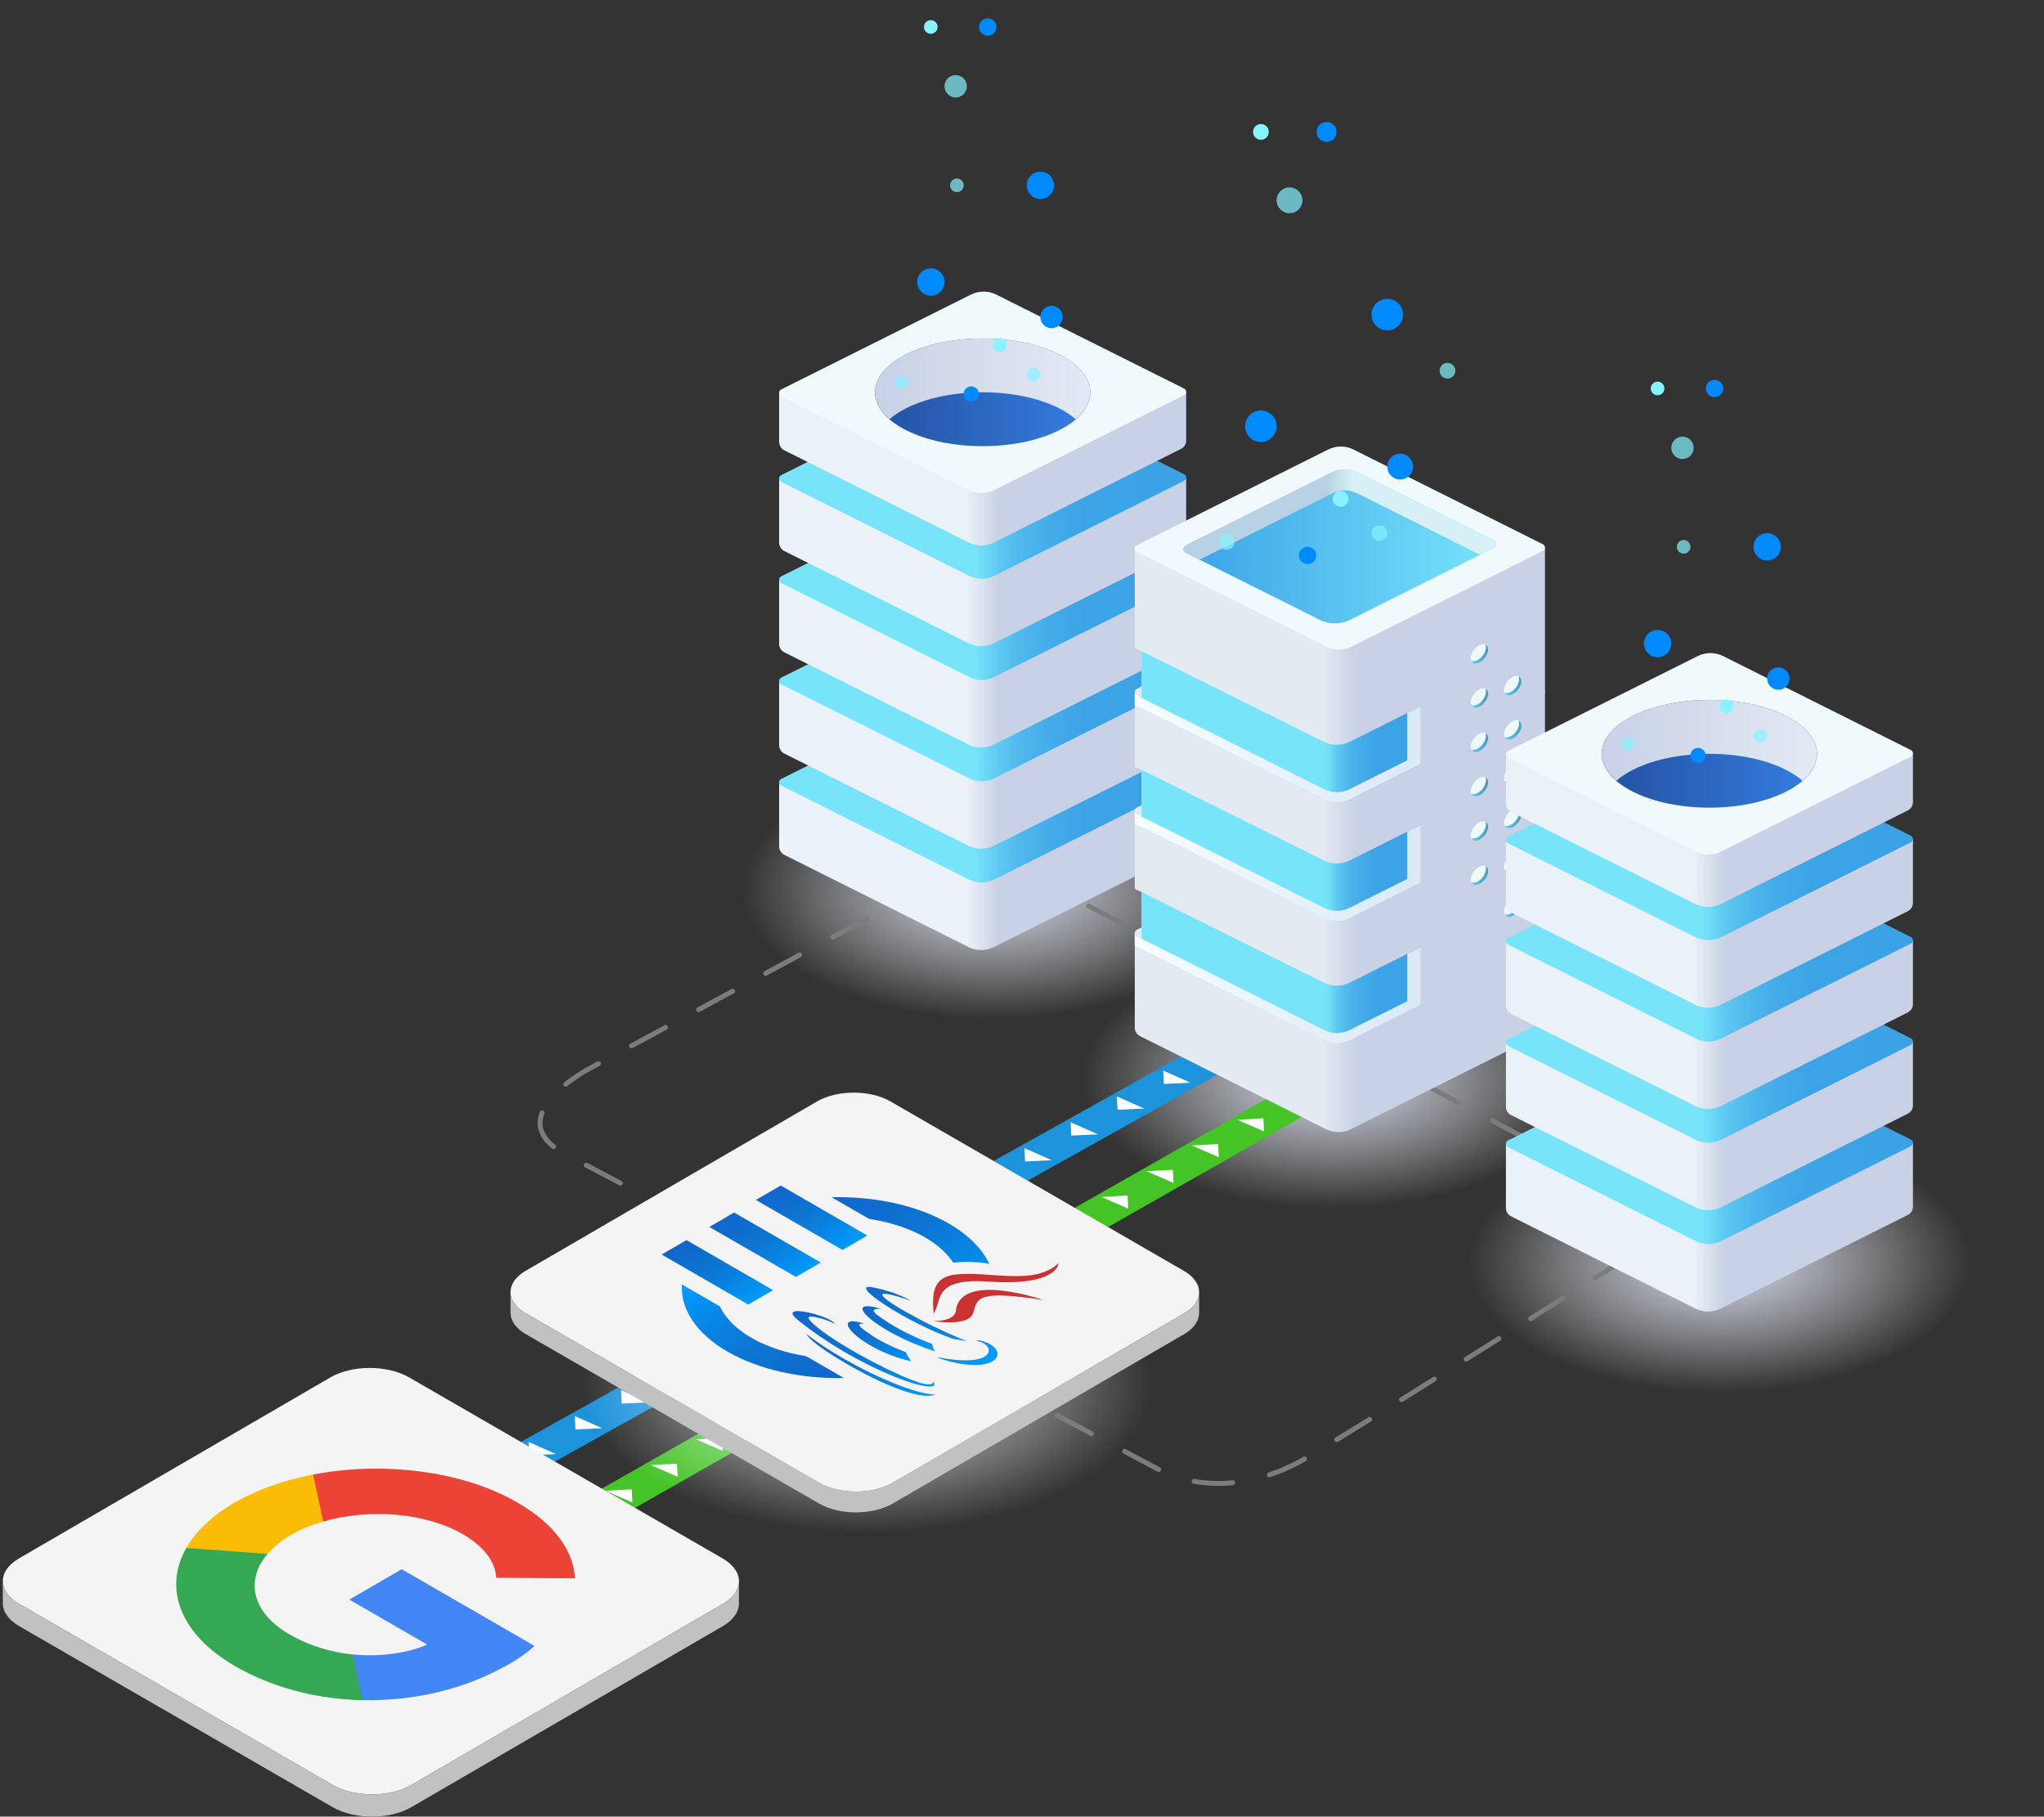 <?xml version="1.0" encoding="UTF-8"?>
<svg xmlns="http://www.w3.org/2000/svg" xmlns:xlink="http://www.w3.org/1999/xlink" viewBox="0 0 413 367">
  <rect x="0" y="0" width="413" height="367" fill="#333333" stroke="none"/>
  <defs>
    <radialGradient id="radial-gradient" cx="347.49" cy="139.62" fx="347.49" fy="139.62" r="50.66" gradientTransform="translate(0 182.35) scale(1 .52)" gradientUnits="userSpaceOnUse">
      <stop offset="0" stop-color="#d3daed"/>
      <stop offset=".45" stop-color="#e7ebf5" stop-opacity=".53"/>
      <stop offset=".83" stop-color="#f8f9fc" stop-opacity=".15"/>
      <stop offset="1" stop-color="#fff" stop-opacity="0"/>
    </radialGradient>
    <radialGradient id="radial-gradient-2" cx="269.27" cy="110.99" fx="269.27" fy="110.99" r="50.66" gradientTransform="translate(0 160.08) scale(1 .52)" xlink:href="#radial-gradient"/>
    <radialGradient id="radial-gradient-3" cx="200.64" cy="81.47" fx="200.64" fy="81.47" r="50.66" gradientTransform="translate(0 137.12) scale(1 .52)" xlink:href="#radial-gradient"/>
    <radialGradient id="radial-gradient-4" cx="175.13" cy="158.68" fx="175.13" fy="158.68" r="57.66" gradientTransform="translate(0 197.17) scale(1 .52)" xlink:href="#radial-gradient"/>
    <linearGradient id="linear-gradient" x1="-1.59" y1="167.71" x2="80.65" y2="167.71" gradientTransform="translate(159.01)" gradientUnits="userSpaceOnUse">
      <stop offset=".46" stop-color="#eaf1f7"/>
      <stop offset=".54" stop-color="#c8d1e6"/>
    </linearGradient>
    <linearGradient id="linear-gradient-2" x1="157.42" y1="157.94" x2="239.67" y2="157.94" gradientUnits="userSpaceOnUse">
      <stop offset=".48" stop-color="#78e4fa"/>
      <stop offset=".49" stop-color="#73dff8"/>
      <stop offset=".54" stop-color="#5ec8f1"/>
      <stop offset=".6" stop-color="#4eb7ec"/>
      <stop offset=".67" stop-color="#43abe8"/>
      <stop offset=".76" stop-color="#3ca3e6"/>
      <stop offset="1" stop-color="#3ba2e6"/>
    </linearGradient>
    <linearGradient id="linear-gradient-3" y1="147.25" y2="147.25" xlink:href="#linear-gradient"/>
    <linearGradient id="linear-gradient-4" y1="137.48" y2="137.48" xlink:href="#linear-gradient-2"/>
    <linearGradient id="linear-gradient-5" y1="126.79" y2="126.79" xlink:href="#linear-gradient"/>
    <linearGradient id="linear-gradient-6" y1="117.02" y2="117.02" xlink:href="#linear-gradient-2"/>
    <linearGradient id="linear-gradient-7" y1="106.33" y2="106.33" xlink:href="#linear-gradient"/>
    <linearGradient id="linear-gradient-8" y1="96.56" y2="96.56" xlink:href="#linear-gradient-2"/>
    <linearGradient id="linear-gradient-9" y1="87.5" y2="87.5" xlink:href="#linear-gradient"/>
    <linearGradient id="linear-gradient-10" x1="17.78" y1="79.25" x2="61.29" y2="79.25" gradientTransform="translate(159.01)" gradientUnits="userSpaceOnUse">
      <stop offset="0" stop-color="#2351a1"/>
      <stop offset="1" stop-color="#347ee0"/>
    </linearGradient>
    <linearGradient id="linear-gradient-11" x1="17.79" y1="76.53" x2="61.27" y2="76.53" gradientTransform="translate(159.01)" gradientUnits="userSpaceOnUse">
      <stop offset="0" stop-color="#c8d1e6"/>
      <stop offset="1" stop-color="#e3eaf4"/>
    </linearGradient>
    <filter id="luminosity-noclip" x="176.79" y="25.24" width="43.49" height="64.89" color-interpolation-filters="sRGB" filterUnits="userSpaceOnUse">
      <feFlood flood-color="#fff" result="bg"/>
      <feBlend in="SourceGraphic" in2="bg"/>
    </filter>
    <filter id="luminosity-noclip-2" x="176.79" y="-8097" width="43.49" height="32766" color-interpolation-filters="sRGB" filterUnits="userSpaceOnUse">
      <feFlood flood-color="#fff" result="bg"/>
      <feBlend in="SourceGraphic" in2="bg"/>
    </filter>
    <mask id="mask-1" x="176.79" y="-8097" width="43.49" height="32766" maskUnits="userSpaceOnUse"/>
    <linearGradient id="linear-gradient-12" x1="39.53" y1="90.13" x2="39.53" y2="25.24" gradientTransform="translate(159.01)" gradientUnits="userSpaceOnUse">
      <stop offset="0" stop-color="#fff"/>
      <stop offset="1" stop-color="#000"/>
    </linearGradient>
    <mask id="mask" x="176.79" y="25.24" width="43.49" height="64.89" maskUnits="userSpaceOnUse">
      <g filter="url(#luminosity-noclip)">
        <g mask="url(#mask-1)">
          <path d="M220.28,79.09V25.24h-43.49v54.01c0,2.78,2.12,5.57,6.37,7.69,8.5,4.25,22.27,4.25,30.76,0,4.33-2.17,6.44-5.02,6.36-7.86Z" fill="url(#linear-gradient-12)" mix-blend-mode="multiply"/>
        </g>
      </g>
    </mask>
    <linearGradient id="linear-gradient-13" x1="39.53" y1="90.13" x2="39.53" y2="25.24" gradientTransform="translate(159.01)" gradientUnits="userSpaceOnUse">
      <stop offset="0" stop-color="#3d98ff"/>
      <stop offset=".13" stop-color="#5fb8ff"/>
      <stop offset=".26" stop-color="#79d2ff"/>
      <stop offset=".37" stop-color="#89e1ff"/>
      <stop offset=".46" stop-color="#8fe7ff"/>
      <stop offset=".52" stop-color="#a6ebff" stop-opacity=".79"/>
      <stop offset=".59" stop-color="#bdf0ff" stop-opacity=".59"/>
      <stop offset=".66" stop-color="#d1f5ff" stop-opacity=".41"/>
      <stop offset=".73" stop-color="#e1f8ff" stop-opacity=".26"/>
      <stop offset=".8" stop-color="#eefbff" stop-opacity=".15"/>
      <stop offset=".87" stop-color="#f7fdff" stop-opacity=".06"/>
      <stop offset=".93" stop-color="#fdfeff" stop-opacity=".02"/>
      <stop offset="1" stop-color="#fff" stop-opacity="0"/>
    </linearGradient>
    <linearGradient id="linear-gradient-14" x1="-213.38" y1="188.4" x2="-130.5" y2="188.4" gradientTransform="translate(442.67)" gradientUnits="userSpaceOnUse">
      <stop offset=".46" stop-color="#e3eaf0"/>
      <stop offset=".54" stop-color="#c8d1e6"/>
    </linearGradient>
    <linearGradient id="linear-gradient-15" y1="163.71" y2="163.71" xlink:href="#linear-gradient-14"/>
    <linearGradient id="linear-gradient-16" y1="139.74" y2="139.74" xlink:href="#linear-gradient-14"/>
    <linearGradient id="linear-gradient-17" y1="162.43" x2="-130.5" y2="162.43" xlink:href="#linear-gradient-14"/>
    <linearGradient id="linear-gradient-18" x1="-211.99" y1="146.85" x2="-155.58" y2="146.85" gradientTransform="translate(442.67)" gradientUnits="userSpaceOnUse">
      <stop offset=".66" stop-color="#78e4fa"/>
      <stop offset=".67" stop-color="#73dff8"/>
      <stop offset=".7" stop-color="#5ec8f1"/>
      <stop offset=".74" stop-color="#4eb7ec"/>
      <stop offset=".79" stop-color="#43abe8"/>
      <stop offset=".85" stop-color="#3ca3e6"/>
      <stop offset="1" stop-color="#3ba2e6"/>
    </linearGradient>
    <linearGradient id="linear-gradient-19" x1="-213.38" y1="151" x2="-155.58" y2="151" gradientTransform="translate(442.67)" gradientUnits="userSpaceOnUse">
      <stop offset="0" stop-color="#f7fdff"/>
      <stop offset="1" stop-color="#dae8f7"/>
    </linearGradient>
    <linearGradient id="linear-gradient-20" y1="170.82" y2="170.82" xlink:href="#linear-gradient-18"/>
    <linearGradient id="linear-gradient-21" y1="174.97" y2="174.97" xlink:href="#linear-gradient-19"/>
    <linearGradient id="linear-gradient-22" y1="195.51" y2="195.51" xlink:href="#linear-gradient-18"/>
    <linearGradient id="linear-gradient-23" y1="199.66" y2="199.66" xlink:href="#linear-gradient-19"/>
    <linearGradient id="linear-gradient-24" x1="-203.51" y1="110.37" x2="-140.37" y2="110.37" gradientTransform="translate(442.67)" gradientUnits="userSpaceOnUse">
      <stop offset="0" stop-color="#3ba2e6"/>
      <stop offset="1" stop-color="#78e4fa"/>
    </linearGradient>
    <linearGradient id="linear-gradient-25" x1="-203.51" y1="103.93" x2="-140.37" y2="103.93" gradientTransform="translate(442.67)" gradientUnits="userSpaceOnUse">
      <stop offset=".46" stop-color="#b7d2e4"/>
      <stop offset=".54" stop-color="#d7f0f5"/>
    </linearGradient>
    <linearGradient id="linear-gradient-26" x1="889.33" y1="183.31" x2="892.73" y2="183.31" gradientTransform="translate(1196.74) rotate(-180) scale(1 -1)" gradientUnits="userSpaceOnUse">
      <stop offset="0" stop-color="#4699ba"/>
      <stop offset="1" stop-color="#5ecdf7"/>
    </linearGradient>
    <linearGradient id="linear-gradient-27" y1="174.36" y2="174.36" xlink:href="#linear-gradient-26"/>
    <linearGradient id="linear-gradient-28" y1="165.41" y2="165.41" xlink:href="#linear-gradient-26"/>
    <linearGradient id="linear-gradient-29" y1="156.46" y2="156.46" xlink:href="#linear-gradient-26"/>
    <linearGradient id="linear-gradient-30" y1="147.5" y2="147.5" xlink:href="#linear-gradient-26"/>
    <linearGradient id="linear-gradient-31" y1="138.55" y2="138.55" xlink:href="#linear-gradient-26"/>
    <linearGradient id="linear-gradient-32" x1="896.05" y1="176.88" x2="899.45" y2="176.88" xlink:href="#linear-gradient-26"/>
    <linearGradient id="linear-gradient-33" x1="896.05" y1="167.92" x2="899.45" y2="167.92" xlink:href="#linear-gradient-26"/>
    <linearGradient id="linear-gradient-34" x1="896.05" y1="158.97" x2="899.45" y2="158.97" xlink:href="#linear-gradient-26"/>
    <linearGradient id="linear-gradient-35" x1="896.05" y1="150.02" x2="899.45" y2="150.02" xlink:href="#linear-gradient-26"/>
    <linearGradient id="linear-gradient-36" x1="896.05" y1="141.07" x2="899.45" y2="141.07" xlink:href="#linear-gradient-26"/>
    <linearGradient id="linear-gradient-37" x1="896.05" y1="132.11" x2="899.45" y2="132.11" xlink:href="#linear-gradient-26"/>
    <filter id="luminosity-noclip-3" x="238.32" y="-.37" width="63.96" height="126.32" color-interpolation-filters="sRGB" filterUnits="userSpaceOnUse">
      <feFlood flood-color="#fff" result="bg"/>
      <feBlend in="SourceGraphic" in2="bg"/>
    </filter>
    <filter id="luminosity-noclip-4" x="238.32" y="-8097" width="63.96" height="32766" color-interpolation-filters="sRGB" filterUnits="userSpaceOnUse">
      <feFlood flood-color="#fff" result="bg"/>
      <feBlend in="SourceGraphic" in2="bg"/>
    </filter>
    <mask id="mask-3" x="238.32" y="-8097" width="63.96" height="32766" maskUnits="userSpaceOnUse"/>
    <linearGradient id="linear-gradient-38" x1="270.3" y1="125.94" x2="270.3" y2="-.37" gradientTransform="matrix(1,0,0,1,0,0)" xlink:href="#linear-gradient-12"/>
    <mask id="mask-2" x="238.32" y="-.37" width="63.96" height="126.32" maskUnits="userSpaceOnUse">
      <g filter="url(#luminosity-noclip-3)">
        <g mask="url(#mask-3)">
          <path d="M302.29-.37l-63.96.25s.37,92.18.83,110.22c0,0,0,.54,0,.84,0,.3.16.61.47.76l27.04,13.53c.98.49,2.05.72,3.12.71,1.06.01,2.13-.22,3.11-.71l28.95-14.48s.45-.31.44-.76c0-.31,0-110.37,0-110.37Z" fill="url(#linear-gradient-38)" mix-blend-mode="multiply"/>
        </g>
      </g>
    </mask>
    <linearGradient id="linear-gradient-39" x1="270.3" y1="125.94" x2="270.3" y2="-.37" gradientTransform="matrix(1,0,0,1,0,0)" xlink:href="#linear-gradient-13"/>
    <linearGradient id="linear-gradient-40" x1="145.26" y1="240.74" x2="227.5" y2="240.74" xlink:href="#linear-gradient"/>
    <linearGradient id="linear-gradient-41" x1="304.27" y1="230.98" x2="386.51" y2="230.98" xlink:href="#linear-gradient-2"/>
    <linearGradient id="linear-gradient-42" x1="145.26" y1="220.28" x2="227.5" y2="220.28" xlink:href="#linear-gradient"/>
    <linearGradient id="linear-gradient-43" x1="304.27" y1="210.52" x2="386.51" y2="210.52" xlink:href="#linear-gradient-2"/>
    <linearGradient id="linear-gradient-44" x1="145.26" y1="199.82" x2="227.5" y2="199.82" xlink:href="#linear-gradient"/>
    <linearGradient id="linear-gradient-45" x1="304.27" y1="190.06" x2="386.51" y2="190.06" xlink:href="#linear-gradient-2"/>
    <linearGradient id="linear-gradient-46" x1="145.26" y1="179.37" x2="227.5" y2="179.37" xlink:href="#linear-gradient"/>
    <linearGradient id="linear-gradient-47" x1="304.27" y1="169.6" x2="386.51" y2="169.6" xlink:href="#linear-gradient-2"/>
    <linearGradient id="linear-gradient-48" x1="145.26" y1="160.54" x2="227.5" y2="160.54" xlink:href="#linear-gradient"/>
    <linearGradient id="linear-gradient-49" x1="164.63" y1="152.29" x2="208.14" y2="152.29" xlink:href="#linear-gradient-10"/>
    <linearGradient id="linear-gradient-50" x1="164.64" y1="149.57" x2="208.12" y2="149.57" xlink:href="#linear-gradient-11"/>
    <filter id="luminosity-noclip-5" x="323.64" y="98.28" width="43.49" height="64.89" color-interpolation-filters="sRGB" filterUnits="userSpaceOnUse">
      <feFlood flood-color="#fff" result="bg"/>
      <feBlend in="SourceGraphic" in2="bg"/>
    </filter>
    <filter id="luminosity-noclip-6" x="323.64" y="-8097" width="43.49" height="32766" color-interpolation-filters="sRGB" filterUnits="userSpaceOnUse">
      <feFlood flood-color="#fff" result="bg"/>
      <feBlend in="SourceGraphic" in2="bg"/>
    </filter>
    <mask id="mask-5" x="323.64" y="-8097" width="43.49" height="32766" maskUnits="userSpaceOnUse"/>
    <linearGradient id="linear-gradient-51" x1="186.37" y1="163.17" x2="186.37" y2="98.28" xlink:href="#linear-gradient-12"/>
    <mask id="mask-4" x="323.64" y="98.28" width="43.49" height="64.89" maskUnits="userSpaceOnUse">
      <g filter="url(#luminosity-noclip-5)">
        <g mask="url(#mask-5)">
          <path d="M367.13,152.13v-53.85h-43.49v54.01c0,2.78,2.12,5.57,6.37,7.69,8.5,4.25,22.27,4.25,30.76,0,4.33-2.17,6.44-5.02,6.36-7.86Z" fill="url(#linear-gradient-51)" mix-blend-mode="multiply"/>
        </g>
      </g>
    </mask>
    <linearGradient id="linear-gradient-52" x1="186.37" y1="163.17" x2="186.37" y2="98.28" xlink:href="#linear-gradient-13"/>
    <linearGradient id="linear-gradient-53" x1="-3397.56" y1="-2407.08" x2="-3380.26" y2="-2407.08" gradientTransform="translate(871.85 3448.76) rotate(30) skewX(-26.5)" gradientUnits="userSpaceOnUse">
      <stop offset="0" stop-color="#1165cb"/>
      <stop offset=".25" stop-color="#0e6ece"/>
      <stop offset=".43" stop-color="#0c75d1"/>
      <stop offset=".72" stop-color="#0786e5"/>
      <stop offset="1" stop-color="#009cfd"/>
    </linearGradient>
    <linearGradient id="linear-gradient-54" x1="-3405.37" y1="-2407.6" x2="-3371.27" y2="-2407.6" xlink:href="#linear-gradient-53"/>
    <linearGradient id="linear-gradient-55" x1="-3399.58" y1="-2399.56" x2="-3372.14" y2="-2399.56" xlink:href="#linear-gradient-53"/>
    <linearGradient id="linear-gradient-56" x1="-3422.21" y1="-2428.96" x2="-3383.78" y2="-2428.96" xlink:href="#linear-gradient-53"/>
    <linearGradient id="linear-gradient-57" x1="-3386.63" y1="-2391.38" x2="-3424.43" y2="-2391.38" xlink:href="#linear-gradient-53"/>
    <linearGradient id="linear-gradient-58" x1="-3431.12" y1="-2419.73" x2="-3410.53" y2="-2419.73" xlink:href="#linear-gradient-53"/>
    <linearGradient id="linear-gradient-59" x1="-3431.85" y1="-2410.3" x2="-3411.25" y2="-2410.3" xlink:href="#linear-gradient-53"/>
    <linearGradient id="linear-gradient-60" x1="-3432.59" y1="-2400.66" x2="-3412" y2="-2400.66" xlink:href="#linear-gradient-53"/>
  </defs>
  <g isolation="isolate">
    <g id="Graphics">
      <g>
        <g>
          <g>
            <g>
              <polygon points="68.16 338.81 60.48 335.47 181.61 266.63 189.29 269.97 68.16 338.81" fill="#44c426"/>
              <g>
                <polygon points="72.92 334.73 72.78 332.07 67.46 332.35 72.92 334.73" fill="#fff"/>
                <polygon points="82.06 329.53 81.92 326.87 76.61 327.16 82.06 329.53" fill="#fff"/>
                <polygon points="91.21 324.33 91.07 321.68 85.76 321.96 91.21 324.33" fill="#fff"/>
                <polygon points="100.35 319.13 100.21 316.48 94.9 316.76 100.35 319.13" fill="#fff"/>
                <polygon points="109.5 313.94 109.36 311.28 104.05 311.56 109.5 313.94" fill="#fff"/>
                <polygon points="118.64 308.74 118.5 306.08 113.19 306.36 118.64 308.74" fill="#fff"/>
                <polygon points="127.79 303.54 127.65 300.88 122.34 301.17 127.79 303.54" fill="#fff"/>
                <polygon points="136.94 298.34 136.79 295.69 131.48 295.97 136.94 298.34" fill="#fff"/>
                <polygon points="146.08 293.14 145.94 290.49 140.63 290.77 146.08 293.14" fill="#fff"/>
                <polygon points="155.23 287.95 155.09 285.29 149.77 285.57 155.23 287.95" fill="#fff"/>
                <polygon points="164.37 282.75 164.23 280.09 158.92 280.37 164.37 282.75" fill="#fff"/>
                <polygon points="173.52 277.55 173.38 274.89 168.07 275.18 173.52 277.55" fill="#fff"/>
                <polygon points="182.66 272.35 182.52 269.7 177.21 269.98 182.66 272.35" fill="#fff"/>
              </g>
            </g>
            <g>
              <polygon points="51.39 329.2 43.59 325.74 167.38 256.59 175.17 260.06 51.39 329.2" fill="#1d93db"/>
              <g>
                <polygon points="162.88 259.97 163.01 262.68 168.42 262.43 162.88 259.97" fill="#fff"/>
                <polygon points="153.54 265.19 153.66 267.9 159.07 267.65 153.54 265.19" fill="#fff"/>
                <polygon points="144.19 270.41 144.31 273.12 149.72 272.87 144.19 270.41" fill="#fff"/>
                <polygon points="134.84 275.63 134.97 278.34 140.37 278.09 134.84 275.63" fill="#fff"/>
                <polygon points="125.5 280.85 125.62 283.56 131.03 283.31 125.5 280.85" fill="#fff"/>
                <polygon points="116.15 286.07 116.27 288.78 121.68 288.53 116.15 286.07" fill="#fff"/>
                <polygon points="106.8 291.3 106.93 294 112.33 293.75 106.8 291.3" fill="#fff"/>
                <polygon points="97.46 296.52 97.58 299.22 102.99 298.97 97.46 296.52" fill="#fff"/>
                <polygon points="88.11 301.74 88.23 304.44 93.64 304.19 88.11 301.74" fill="#fff"/>
                <polygon points="78.76 306.96 78.89 309.66 84.29 309.41 78.76 306.96" fill="#fff"/>
                <polygon points="69.42 312.18 69.54 314.88 74.95 314.64 69.42 312.18" fill="#fff"/>
                <polygon points="60.07 317.4 60.19 320.1 65.6 319.86 60.07 317.4" fill="#fff"/>
                <polygon points="50.72 322.62 50.85 325.32 56.25 325.08 50.72 322.62" fill="#fff"/>
              </g>
            </g>
            <ellipse cx="347.49" cy="254.75" rx="65.51" ry="37.59" fill="url(#radial-gradient)"/>
            <ellipse cx="269.27" cy="217.63" rx="65.51" ry="37.59" fill="url(#radial-gradient-2)"/>
            <ellipse cx="200.64" cy="179.37" rx="65.51" ry="37.59" fill="url(#radial-gradient-3)"/>
            <ellipse cx="175.13" cy="279.45" rx="74.56" ry="42.79" fill="url(#radial-gradient-4)"/>
            <g>
              <polygon points="168.35 279.45 160.67 276.11 281.79 207.27 289.47 210.61 168.35 279.45" fill="#44c426"/>
              <g>
                <polygon points="173.1 275.37 172.96 272.71 167.65 273 173.1 275.37" fill="#fff"/>
                <polygon points="182.25 270.17 182.11 267.51 176.79 267.8 182.25 270.17" fill="#fff"/>
                <polygon points="191.39 264.97 191.25 262.32 185.94 262.6 191.39 264.97" fill="#fff"/>
                <polygon points="200.54 259.78 200.4 257.12 195.09 257.4 200.54 259.78" fill="#fff"/>
                <polygon points="209.68 254.58 209.54 251.92 204.23 252.2 209.68 254.58" fill="#fff"/>
                <polygon points="218.83 249.38 218.69 246.72 213.38 247.01 218.83 249.38" fill="#fff"/>
                <polygon points="227.97 244.18 227.83 241.53 222.52 241.81 227.97 244.18" fill="#fff"/>
                <polygon points="237.12 238.98 236.98 236.33 231.67 236.61 237.12 238.98" fill="#fff"/>
                <polygon points="246.27 233.79 246.12 231.13 240.81 231.41 246.27 233.79" fill="#fff"/>
                <polygon points="255.41 228.59 255.27 225.93 249.96 226.21 255.41 228.59" fill="#fff"/>
                <polygon points="264.56 223.39 264.42 220.73 259.1 221.02 264.56 223.39" fill="#fff"/>
                <polygon points="273.7 218.19 273.56 215.54 268.25 215.82 273.7 218.19" fill="#fff"/>
                <polygon points="282.85 212.99 282.71 210.34 277.4 210.62 282.85 212.99" fill="#fff"/>
              </g>
            </g>
            <g>
              <polygon points="151.57 269.84 143.78 266.38 267.57 197.24 275.36 200.7 151.57 269.84" fill="#1d93db"/>
              <g>
                <polygon points="263.07 200.61 263.19 203.32 268.6 203.07 263.07 200.61" fill="#fff"/>
                <polygon points="253.72 205.83 253.84 208.54 259.25 208.29 253.72 205.83" fill="#fff"/>
                <polygon points="244.37 211.05 244.5 213.76 249.91 213.51 244.37 211.05" fill="#fff"/>
                <polygon points="235.03 216.28 235.15 218.98 240.56 218.73 235.03 216.28" fill="#fff"/>
                <polygon points="225.68 221.5 225.8 224.2 231.21 223.95 225.68 221.5" fill="#fff"/>
                <polygon points="216.33 226.72 216.46 229.42 221.87 229.17 216.33 226.72" fill="#fff"/>
                <polygon points="206.99 231.94 207.11 234.64 212.52 234.39 206.99 231.94" fill="#fff"/>
                <polygon points="197.64 237.16 197.76 239.86 203.17 239.62 197.64 237.16" fill="#fff"/>
                <polygon points="188.29 242.38 188.42 245.08 193.82 244.84 188.29 242.38" fill="#fff"/>
                <polygon points="178.95 247.6 179.07 250.3 184.48 250.06 178.95 247.6" fill="#fff"/>
                <polygon points="169.6 252.82 169.72 255.52 175.13 255.28 169.6 252.82" fill="#fff"/>
                <polygon points="160.25 258.04 160.38 260.74 165.78 260.5 160.25 258.04" fill="#fff"/>
                <polygon points="150.91 263.26 151.03 265.97 156.44 265.72 150.91 263.26" fill="#fff"/>
              </g>
            </g>
            <path d="M188.67,178.29l-69.82,37.72s-18.56,9.91-4.4,17.28c14.9,7.75,99.89,53,119.95,63.74,0,0,12.78,7.55,30.12-2.81,17.34-10.36,67.65-42.3,67.65-42.3" fill="none" stroke="#7c7c7c" stroke-dasharray="7.8 7.6" stroke-linecap="round" stroke-miterlimit="10"/>
            <path d="M192.74,168.62c14.9,7.75,99.89,53,119.95,63.74" fill="none" stroke="#7c7c7c" stroke-dasharray="7.8 7.6" stroke-linecap="round" stroke-miterlimit="10"/>
            <g>
              <path d="M158.47,172.7l37.22,18.62c1.62.81,3.53.81,5.15,0l37.79-18.9c.64-.32,1.04-.97,1.04-1.69v-12.82l-38.46-13.96c-1.53-.59-3.23-.61-4.77-.05l-39.01,14.29v12.82c0,.71.4,1.37,1.04,1.69Z" fill="url(#linear-gradient)"/>
              <path d="M157.83,158.7l37.95,18.98c1.61.81,3.51.81,5.13,0l38.35-19.18c.55-.27.55-1.05,0-1.32l-37.96-18.99c-1.61-.8-3.5-.8-5.11,0l-38.36,19.18c-.55.27-.55,1.05,0,1.32Z" fill="url(#linear-gradient-2)"/>
            </g>
            <g>
              <path d="M158.47,152.24l37.22,18.62c1.62.81,3.53.81,5.15,0l37.79-18.9c.64-.32,1.04-.97,1.04-1.69v-12.82l-38.46-13.96c-1.53-.59-3.23-.61-4.77-.05l-39.01,14.29v12.82c0,.71.4,1.37,1.04,1.69Z" fill="url(#linear-gradient-3)"/>
              <path d="M157.83,138.24l37.95,18.98c1.61.81,3.51.81,5.13,0l38.35-19.18c.55-.27.55-1.05,0-1.32l-37.96-18.99c-1.61-.8-3.5-.8-5.11,0l-38.36,19.18c-.55.27-.55,1.05,0,1.32Z" fill="url(#linear-gradient-4)"/>
            </g>
            <g>
              <path d="M158.47,131.78l37.22,18.62c1.62.81,3.53.81,5.15,0l37.79-18.9c.64-.32,1.04-.97,1.04-1.69v-12.82l-38.46-13.96c-1.53-.59-3.23-.61-4.77-.05l-39.01,14.29v12.82c0,.71.4,1.37,1.04,1.69Z" fill="url(#linear-gradient-5)"/>
              <path d="M157.83,117.78l37.95,18.98c1.61.81,3.51.81,5.13,0l38.35-19.18c.55-.27.55-1.05,0-1.32l-37.96-18.99c-1.61-.8-3.5-.8-5.11,0l-38.36,19.18c-.55.27-.55,1.05,0,1.32Z" fill="url(#linear-gradient-6)"/>
            </g>
            <g>
              <path d="M158.47,111.32l37.22,18.62c1.62.81,3.53.81,5.15,0l37.79-18.9c.64-.32,1.04-.97,1.04-1.69v-12.82l-38.46-13.96c-1.53-.6-3.23-.61-4.77-.05l-39.01,14.29v12.82c0,.71.4,1.37,1.04,1.69Z" fill="url(#linear-gradient-7)"/>
              <path d="M157.83,97.33l37.95,18.98c1.61.81,3.51.81,5.13,0l38.35-19.18c.55-.27.55-1.05,0-1.32l-37.96-18.99c-1.61-.8-3.5-.8-5.11,0l-38.36,19.18c-.55.27-.55,1.05,0,1.32Z" fill="url(#linear-gradient-8)"/>
            </g>
            <g>
              <path d="M158.47,90.97l37.22,18.62c1.62.81,3.53.81,5.15,0l37.79-18.9c.64-.32,1.04-.97,1.04-1.69v-9.78l-38.46-13.96c-1.53-.59-3.23-.61-4.77-.05l-39.01,14.29v9.78c0,.71.4,1.37,1.04,1.69Z" fill="url(#linear-gradient-9)"/>
              <path d="M157.83,80.02l37.95,18.98c1.61.81,3.51.81,5.13,0l38.35-19.18c.55-.27.55-1.05,0-1.32l-37.96-18.99c-1.61-.8-3.5-.8-5.11,0l-38.36,19.18c-.55.27-.55,1.05,0,1.32Z" fill="#f0f9fc"/>
            </g>
            <path d="M213.93,71.56c8.5,4.25,8.5,11.14,0,15.39-8.5,4.25-22.27,4.25-30.76,0-8.5-4.25-8.5-11.14,0-15.39,8.5-4.25,22.27-4.25,30.76,0Z" fill="url(#linear-gradient-10)" mix-blend-mode="hard-light"/>
            <path d="M179.73,84.69c.93-.8,2.06-1.57,3.43-2.25,8.5-4.25,22.27-4.25,30.76,0,1.38.69,2.5,1.45,3.43,2.25,4.82-4.16,3.69-9.57-3.43-13.13-8.5-4.25-22.27-4.25-30.76,0-7.12,3.56-8.25,8.97-3.43,13.13Z" fill="url(#linear-gradient-11)"/>
            <g mask="url(#mask)">
              <path d="M220.28,79.09V25.24h-43.49v54.01c0,2.78,2.12,5.57,6.37,7.69,8.5,4.25,22.27,4.25,30.76,0,4.33-2.17,6.44-5.02,6.36-7.86Z" fill="url(#linear-gradient-13)" mix-blend-mode="hard-light" opacity=".51"/>
            </g>
            <g>
              <path d="M190.84,56.98c0,1.53-1.24,2.76-2.76,2.76s-2.76-1.24-2.76-2.76,1.24-2.76,2.76-2.76,2.76,1.24,2.76,2.76Z" fill="#008aff"/>
              <path d="M203.4,69.69c0,.76-.62,1.38-1.38,1.38s-1.38-.62-1.38-1.38.62-1.38,1.38-1.38,1.38.62,1.38,1.38Z" fill="#87f3ff"/>
              <path d="M189.45,5.45c0,.76-.62,1.38-1.38,1.38s-1.38-.62-1.38-1.38.62-1.38,1.38-1.38,1.38.62,1.38,1.38Z" fill="#87f3ff"/>
              <path d="M194.72,37.44c0,.76-.62,1.38-1.38,1.38s-1.38-.62-1.38-1.38.62-1.38,1.38-1.38,1.38.62,1.38,1.38Z" fill="#87f3ff" opacity=".7"/>
              <path d="M214.73,64.04c0,1.25-1.01,2.26-2.26,2.26s-2.26-1.01-2.26-2.26,1.01-2.26,2.26-2.26,2.26,1.01,2.26,2.26Z" fill="#008aff"/>
              <path d="M195.36,17.43c0,1.25-1.01,2.26-2.26,2.26s-2.26-1.01-2.26-2.26,1.01-2.26,2.26-2.26,2.26,1.01,2.26,2.26Z" fill="#87f3ff" opacity=".7"/>
              <path d="M210.21,75.67c0,.76-.62,1.38-1.38,1.38s-1.38-.62-1.38-1.38.62-1.38,1.38-1.38,1.38.62,1.38,1.38Z" fill="#87f3ff" opacity=".7"/>
              <path d="M183.46,77.22c0,.76-.62,1.38-1.38,1.38s-1.38-.62-1.38-1.38.62-1.38,1.38-1.38,1.38.62,1.38,1.38Z" fill="#87f3ff" opacity=".7"/>
              <path d="M201.33,5.45c0,.96-.78,1.75-1.75,1.75s-1.75-.78-1.75-1.75.78-1.75,1.75-1.75,1.75.78,1.75,1.75Z" fill="#008aff"/>
              <path d="M212.98,37.44c0,1.53-1.24,2.76-2.76,2.76s-2.76-1.24-2.76-2.76,1.24-2.76,2.76-2.76,2.76,1.24,2.76,2.76Z" fill="#008aff"/>
              <path d="M197.77,79.59c0,.84-.68,1.53-1.53,1.53s-1.53-.68-1.53-1.53.68-1.53,1.53-1.53,1.53.68,1.53,1.53Z" fill="#008aff"/>
            </g>
            <g>
              <g>
                <path d="M229.29,190.41l38.65,17.89c1.63.81,3.54.81,5.17,0l38.64-19.33c.55-.28.55-1.06,0-1.34l-38.25-19.13c-1.62-.81-3.53-.81-5.15,0l-38.65,19.33c-.28.14-.41.4-.41.67v1.91Z" fill="url(#linear-gradient-14)"/>
                <path d="M229.29,165.72l38.65,17.89c1.63.81,3.54.81,5.17,0l38.64-19.33c.55-.27.55-1.06,0-1.34l-38.25-19.13c-1.62-.81-3.53-.81-5.15,0l-38.65,19.33c-.28.14-.41.4-.41.67v1.91Z" fill="url(#linear-gradient-15)"/>
                <path d="M229.29,141.74l38.65,17.89c1.63.81,3.54.81,5.17,0l38.64-19.33c.55-.28.55-1.06,0-1.34l-38.25-19.13c-1.62-.81-3.53-.81-5.15,0l-38.65,19.33c-.28.14-.41.4-.41.67v1.91Z" fill="url(#linear-gradient-16)"/>
                <path d="M230.34,209.32l37.51,18.76c1.63.82,3.56.82,5.19,0l38.08-19.04c.64-.32,1.05-.98,1.05-1.7v-96.64l-38.76-14.07c-1.54-.6-3.25-.62-4.81-.05l-39.31,14.4v19.93l1.39.65v9.43l-1.39-.69v14.61l1.39.62v9.43l-1.39-1.15v15.77l1.39.64v9.43l-1.39-1.15v19.12c0,.72.41,1.38,1.05,1.7Z" fill="url(#linear-gradient-17)"/>
                <path d="M229.7,111.49l38.24,19.13c1.63.81,3.54.81,5.17,0l38.64-19.33c.55-.28.55-1.06,0-1.34l-38.25-19.13c-1.62-.81-3.53-.81-5.15,0l-38.65,19.33c-.55.28-.55,1.06,0,1.34Z" fill="#f0f9fc"/>
                <path d="M287.09,142.67l-14.4,7.2c-1.63.81-3.54.81-5.17,0l-36.85-18.32v11.56l36.85,18.42c1.63.81,3.54.81,5.17,0l14.4-7.2v-11.67Z" fill="url(#linear-gradient-18)"/>
                <path d="M284.34,144.05v9.55l-11.65,5.83c-1.63.81-3.54.81-5.17,0l-37.82-18.92s-.42-.21-.42-.65v2.55l38.24,19.13c1.63.81,3.54.81,5.17,0l14.4-7.2v-11.67l-2.75,1.37Z" fill="url(#linear-gradient-19)"/>
                <path d="M287.09,166.64l-14.4,7.2c-1.63.81-3.54.81-5.17,0l-36.85-18.32v11.56l36.85,18.42c1.63.81,3.54.81,5.17,0l14.4-7.2v-11.67Z" fill="url(#linear-gradient-20)"/>
                <path d="M284.34,168.02v9.55l-11.65,5.83c-1.63.81-3.54.81-5.17,0l-37.82-18.92s-.42-.21-.42-.65v2.55l38.24,19.13c1.63.81,3.54.81,5.17,0l14.4-7.2v-11.67l-2.75,1.37Z" fill="url(#linear-gradient-21)"/>
                <path d="M287.09,191.33l-14.4,7.2c-1.63.81-3.54.81-5.17,0l-36.85-18.32v11.56l36.85,18.42c1.63.81,3.54.81,5.17,0l14.4-7.2v-11.67Z" fill="url(#linear-gradient-22)"/>
                <path d="M284.34,192.71v9.55l-11.65,5.83c-1.63.81-3.54.81-5.17,0l-37.82-18.92s-.42-.21-.42-.65v2.55l38.24,19.13c1.63.81,3.54.81,5.17,0l14.4-7.2v-11.67l-2.75,1.37Z" fill="url(#linear-gradient-23)"/>
                <path d="M239.63,111.69l27.04,13.53c1.92.96,4.18.96,6.1,0l29.05-14.53c.63-.31.63-1.21,0-1.52l-27.51-13.76c-1.62-.81-3.54-.81-5.16,0l-29.52,14.77c-.63.31-.63,1.21,0,1.52Z" fill="url(#linear-gradient-24)"/>
                <path d="M239.63,111.69l2.76,1.38,26.76-13.38c1.62-.81,3.54-.81,5.16,0l24.75,12.38,2.76-1.38c.63-.31.63-1.21,0-1.52l-27.51-13.76c-1.62-.81-3.54-.81-5.16,0l-29.52,14.77c-.63.31-.63,1.21,0,1.52Z" fill="url(#linear-gradient-25)"/>
                <g>
                  <g>
                    <path d="M303.9,184.15c0,.97.79,1.36,1.75.88s1.75-1.66,1.75-2.63-.79-1.36-1.75-.88c-.97.48-1.75,1.66-1.75,2.63Z" fill="#eefafa" mix-blend-mode="overlay"/>
                    <path d="M305.21,184.58c.97-.48,1.75-1.66,1.75-2.63,0-.21-.04-.4-.11-.55.35.15.56.49.56,1,0,.97-.79,2.15-1.75,2.63-.75.38-1.39.22-1.64-.33.31.13.73.11,1.19-.12Z" fill="url(#linear-gradient-26)"/>
                  </g>
                  <g>
                    <path d="M303.9,175.2c0,.97.79,1.36,1.75.88s1.75-1.66,1.75-2.63-.79-1.36-1.75-.88c-.97.48-1.75,1.66-1.75,2.63Z" fill="#eefafa" mix-blend-mode="overlay"/>
                    <path d="M305.21,175.62c.97-.48,1.75-1.66,1.75-2.63,0-.21-.04-.4-.11-.55.35.15.56.49.56,1,0,.97-.79,2.15-1.75,2.63-.75.38-1.39.22-1.64-.33.31.13.73.11,1.19-.12Z" fill="url(#linear-gradient-27)"/>
                  </g>
                  <g>
                    <path d="M303.9,166.24c0,.97.79,1.36,1.75.88.97-.48,1.75-1.66,1.75-2.63s-.79-1.36-1.75-.88c-.97.48-1.75,1.66-1.75,2.63Z" fill="#eefafa" mix-blend-mode="overlay"/>
                    <path d="M305.21,166.67c.97-.48,1.75-1.66,1.75-2.63,0-.21-.04-.4-.11-.55.35.15.56.49.56,1,0,.97-.79,2.15-1.75,2.63-.75.38-1.39.22-1.64-.33.31.13.73.11,1.19-.12Z" fill="url(#linear-gradient-28)"/>
                  </g>
                  <g>
                    <path d="M303.9,157.29c0,.97.79,1.36,1.75.88.97-.48,1.75-1.66,1.75-2.63s-.79-1.36-1.75-.88c-.97.48-1.75,1.66-1.75,2.63Z" fill="#eefafa" mix-blend-mode="overlay"/>
                    <path d="M305.21,157.72c.97-.48,1.75-1.66,1.75-2.63,0-.21-.04-.39-.11-.55.35.15.56.49.56,1,0,.97-.79,2.15-1.75,2.63-.75.38-1.39.22-1.64-.33.31.13.73.11,1.19-.12Z" fill="url(#linear-gradient-29)"/>
                  </g>
                  <g>
                    <path d="M303.9,148.34c0,.97.79,1.36,1.75.88.97-.48,1.75-1.66,1.75-2.63s-.79-1.36-1.75-.88c-.97.48-1.75,1.66-1.75,2.63Z" fill="#eefafa" mix-blend-mode="overlay"/>
                    <path d="M305.21,148.77c.97-.48,1.75-1.66,1.75-2.63,0-.21-.04-.39-.11-.55.35.15.56.49.56,1,0,.97-.79,2.15-1.75,2.63-.75.38-1.39.22-1.64-.33.31.13.73.11,1.19-.12Z" fill="url(#linear-gradient-30)"/>
                  </g>
                  <g>
                    <path d="M303.9,139.39c0,.97.79,1.36,1.75.88.97-.48,1.75-1.66,1.75-2.63s-.79-1.36-1.75-.88c-.97.48-1.75,1.66-1.75,2.63Z" fill="#eefafa" mix-blend-mode="overlay"/>
                    <path d="M305.21,139.81c.97-.48,1.75-1.66,1.75-2.63,0-.21-.04-.39-.11-.55.35.15.56.49.56,1,0,.97-.79,2.15-1.75,2.63-.75.38-1.39.22-1.64-.33.31.13.73.11,1.19-.12Z" fill="url(#linear-gradient-31)"/>
                  </g>
                  <g>
                    <path d="M297.18,177.71c0,.97.79,1.36,1.75.88.97-.48,1.75-1.66,1.75-2.63s-.79-1.36-1.75-.88-1.75,1.66-1.75,2.63Z" fill="#eefafa" mix-blend-mode="overlay"/>
                    <path d="M298.49,178.14c.97-.48,1.75-1.66,1.75-2.63,0-.21-.04-.4-.11-.55.35.15.56.49.56,1,0,.97-.79,2.15-1.75,2.63-.75.38-1.39.22-1.64-.33.31.13.73.11,1.19-.12Z" fill="url(#linear-gradient-32)"/>
                  </g>
                  <g>
                    <path d="M297.18,168.76c0,.97.79,1.36,1.75.88.97-.48,1.75-1.66,1.75-2.63s-.79-1.36-1.75-.88c-.97.48-1.75,1.66-1.75,2.63Z" fill="#eefafa" mix-blend-mode="overlay"/>
                    <path d="M298.49,169.19c.97-.48,1.75-1.66,1.75-2.63,0-.21-.04-.4-.11-.55.35.15.56.49.56,1,0,.97-.79,2.15-1.75,2.63-.75.38-1.39.22-1.64-.33.31.13.73.11,1.19-.12Z" fill="url(#linear-gradient-33)"/>
                  </g>
                  <g>
                    <path d="M297.18,159.81c0,.97.79,1.36,1.75.88.97-.48,1.75-1.66,1.75-2.63s-.79-1.36-1.75-.88c-.97.48-1.75,1.66-1.75,2.63Z" fill="#eefafa" mix-blend-mode="overlay"/>
                    <path d="M298.49,160.23c.97-.48,1.75-1.66,1.75-2.63,0-.21-.04-.4-.11-.55.35.15.56.49.56,1,0,.97-.79,2.15-1.75,2.63-.75.38-1.39.22-1.64-.33.31.13.73.11,1.19-.12Z" fill="url(#linear-gradient-34)"/>
                  </g>
                  <g>
                    <path d="M297.18,150.85c0,.97.79,1.36,1.75.88.97-.48,1.75-1.66,1.75-2.63s-.79-1.36-1.75-.88c-.97.48-1.75,1.66-1.75,2.63Z" fill="#eefafa" mix-blend-mode="overlay"/>
                    <path d="M298.49,151.28c.97-.48,1.75-1.66,1.75-2.63,0-.21-.04-.4-.11-.55.35.15.56.49.56,1,0,.97-.79,2.15-1.75,2.63-.75.38-1.39.22-1.64-.33.31.13.73.11,1.19-.12Z" fill="url(#linear-gradient-35)"/>
                  </g>
                  <g>
                    <path d="M297.18,141.9c0,.97.79,1.36,1.75.88.97-.48,1.75-1.66,1.75-2.63s-.79-1.36-1.75-.88c-.97.48-1.75,1.66-1.75,2.63Z" fill="#eefafa" mix-blend-mode="overlay"/>
                    <path d="M298.49,142.33c.97-.48,1.75-1.66,1.75-2.63,0-.21-.04-.4-.11-.55.35.15.56.49.56,1,0,.97-.79,2.15-1.75,2.63-.75.38-1.39.22-1.64-.33.31.13.73.11,1.19-.12Z" fill="url(#linear-gradient-36)"/>
                  </g>
                  <g>
                    <path d="M297.18,132.95c0,.97.79,1.36,1.75.88.97-.48,1.75-1.66,1.75-2.63s-.79-1.36-1.75-.88c-.97.48-1.75,1.66-1.75,2.63Z" fill="#eefafa" mix-blend-mode="overlay"/>
                    <path d="M298.49,133.38c.97-.48,1.75-1.66,1.75-2.63,0-.21-.04-.39-.11-.55.35.15.56.49.56,1,0,.97-.79,2.15-1.75,2.63-.75.38-1.39.22-1.64-.33.31.13.73.11,1.19-.12Z" fill="url(#linear-gradient-37)"/>
                  </g>
                </g>
              </g>
              <g mask="url(#mask-2)">
                <path d="M302.29-.37l-63.96.25s.37,92.18.83,110.22c0,0,0,.54,0,.84,0,.3.16.61.47.76l27.04,13.53c.98.49,2.05.72,3.12.71,1.06.01,2.13-.22,3.11-.71l28.95-14.48s.45-.31.44-.76c0-.31,0-110.37,0-110.37Z" fill="url(#linear-gradient-39)" mix-blend-mode="hard-light" opacity=".51"/>
              </g>
              <g>
                <path d="M257.96,86.12c0,1.76-1.43,3.19-3.19,3.19s-3.19-1.43-3.19-3.19,1.43-3.19,3.19-3.19,3.19,1.43,3.19,3.19Z" fill="#008aff"/>
                <path d="M272.46,100.78c0,.88-.71,1.59-1.59,1.59s-1.59-.71-1.59-1.59.71-1.59,1.59-1.59,1.59.71,1.59,1.59Z" fill="#87f3ff"/>
                <path d="M256.36,26.65c0,.88-.71,1.59-1.59,1.59s-1.59-.71-1.59-1.59.71-1.59,1.59-1.59,1.59.71,1.59,1.59Z" fill="#87f3ff"/>
                <path d="M294.06,74.89c0,.88-.71,1.59-1.59,1.59s-1.59-.71-1.59-1.59.71-1.59,1.59-1.59,1.59.71,1.59,1.59Z" fill="#87f3ff" opacity=".7"/>
                <path d="M285.53,94.26c0,1.44-1.17,2.61-2.61,2.61s-2.61-1.17-2.61-2.61,1.17-2.61,2.61-2.61,2.61,1.17,2.61,2.61Z" fill="#008aff"/>
                <path d="M263.17,40.47c0,1.44-1.17,2.61-2.61,2.61s-2.61-1.17-2.61-2.61,1.17-2.61,2.61-2.61,2.61,1.17,2.61,2.61Z" fill="#87f3ff" opacity=".7"/>
                <path d="M280.32,107.68c0,.88-.71,1.59-1.59,1.59s-1.59-.71-1.59-1.59.71-1.59,1.59-1.59,1.59.71,1.59,1.59Z" fill="#87f3ff" opacity=".7"/>
                <path d="M249.44,109.47c0,.88-.71,1.59-1.59,1.59s-1.59-.71-1.59-1.59.71-1.59,1.59-1.59,1.59.71,1.59,1.59Z" fill="#87f3ff" opacity=".7"/>
                <path d="M270.06,26.65c0,1.11-.9,2.01-2.01,2.01s-2.02-.9-2.02-2.01.9-2.01,2.02-2.01,2.01.9,2.01,2.01Z" fill="#008aff"/>
                <path d="M283.5,63.56c0,1.76-1.43,3.19-3.19,3.19s-3.19-1.43-3.19-3.19,1.43-3.19,3.19-3.19,3.19,1.43,3.19,3.19Z" fill="#008aff"/>
                <path d="M265.96,112.2c0,.97-.79,1.76-1.76,1.76s-1.76-.79-1.76-1.76.79-1.76,1.76-1.76,1.76.79,1.76,1.76Z" fill="#008aff"/>
              </g>
            </g>
            <g>
              <path d="M305.32,245.73l37.22,18.62c1.62.81,3.53.81,5.15,0l37.79-18.9c.64-.32,1.04-.97,1.04-1.69v-12.82l-38.46-13.96c-1.53-.59-3.23-.61-4.77-.05l-39.01,14.29v12.82c0,.71.4,1.37,1.04,1.69Z" fill="url(#linear-gradient-40)"/>
              <path d="M304.68,231.74l37.95,18.98c1.61.81,3.51.81,5.13,0l38.35-19.18c.55-.27.55-1.05,0-1.32l-37.96-18.99c-1.61-.8-3.5-.8-5.11,0l-38.36,19.18c-.55.27-.55,1.05,0,1.32Z" fill="url(#linear-gradient-41)"/>
            </g>
            <g>
              <path d="M305.32,225.27l37.22,18.62c1.62.81,3.53.81,5.15,0l37.79-18.9c.64-.32,1.04-.97,1.04-1.69v-12.82l-38.46-13.96c-1.53-.59-3.23-.61-4.77-.05l-39.01,14.29v12.82c0,.71.4,1.37,1.04,1.69Z" fill="url(#linear-gradient-42)"/>
              <path d="M304.68,211.28l37.95,18.98c1.61.81,3.51.81,5.13,0l38.35-19.18c.55-.27.55-1.05,0-1.32l-37.96-18.99c-1.61-.8-3.5-.8-5.11,0l-38.36,19.18c-.55.27-.55,1.05,0,1.32Z" fill="url(#linear-gradient-43)"/>
            </g>
            <g>
              <path d="M305.32,204.82l37.22,18.62c1.62.81,3.53.81,5.15,0l37.79-18.9c.64-.32,1.04-.97,1.04-1.69v-12.82l-38.46-13.96c-1.53-.59-3.23-.61-4.77-.05l-39.01,14.29v12.82c0,.71.4,1.37,1.04,1.69Z" fill="url(#linear-gradient-44)"/>
              <path d="M304.68,190.82l37.95,18.98c1.61.81,3.51.81,5.13,0l38.35-19.18c.55-.27.55-1.05,0-1.32l-37.96-18.99c-1.61-.8-3.5-.8-5.11,0l-38.36,19.18c-.55.27-.55,1.05,0,1.32Z" fill="url(#linear-gradient-45)"/>
            </g>
            <g>
              <path d="M305.32,184.36l37.22,18.62c1.62.81,3.53.81,5.15,0l37.79-18.9c.64-.32,1.04-.97,1.04-1.69v-12.82l-38.46-13.96c-1.53-.6-3.23-.61-4.77-.05l-39.01,14.29v12.82c0,.71.4,1.37,1.04,1.69Z" fill="url(#linear-gradient-46)"/>
              <path d="M304.68,170.36l37.95,18.98c1.61.81,3.51.81,5.13,0l38.35-19.18c.55-.27.55-1.05,0-1.32l-37.96-18.99c-1.61-.8-3.5-.8-5.11,0l-38.36,19.18c-.55.27-.55,1.05,0,1.32Z" fill="url(#linear-gradient-47)"/>
            </g>
            <g>
              <path d="M305.32,164.01l37.22,18.62c1.62.81,3.53.81,5.15,0l37.79-18.9c.64-.32,1.04-.97,1.04-1.69v-9.78l-38.46-13.96c-1.53-.59-3.23-.61-4.77-.05l-39.01,14.29v9.78c0,.71.4,1.37,1.04,1.69Z" fill="url(#linear-gradient-48)"/>
              <path d="M304.68,153.05l37.95,18.98c1.61.81,3.51.81,5.13,0l38.35-19.18c.55-.27.55-1.05,0-1.32l-37.96-18.99c-1.61-.8-3.5-.8-5.11,0l-38.36,19.18c-.55.27-.55,1.05,0,1.32Z" fill="#f0f9fc"/>
            </g>
            <path d="M360.78,144.59c8.5,4.25,8.5,11.14,0,15.39-8.5,4.25-22.27,4.25-30.76,0-8.5-4.25-8.5-11.14,0-15.39,8.5-4.25,22.27-4.25,30.76,0Z" fill="url(#linear-gradient-49)" mix-blend-mode="hard-light"/>
            <path d="M326.58,157.73c.93-.8,2.06-1.57,3.43-2.25,8.5-4.25,22.27-4.25,30.76,0,1.38.69,2.5,1.45,3.43,2.25,4.82-4.16,3.69-9.57-3.43-13.13-8.5-4.25-22.27-4.25-30.76,0-7.12,3.56-8.25,8.97-3.43,13.13Z" fill="url(#linear-gradient-50)"/>
            <g mask="url(#mask-4)">
              <path d="M367.13,152.13v-53.85h-43.49v54.01c0,2.78,2.12,5.57,6.37,7.69,8.5,4.25,22.27,4.25,30.76,0,4.33-2.17,6.44-5.02,6.36-7.86Z" fill="url(#linear-gradient-52)" mix-blend-mode="hard-light" opacity=".51"/>
            </g>
            <g>
              <path d="M337.69,130.02c0,1.53-1.24,2.76-2.76,2.76s-2.76-1.24-2.76-2.76,1.24-2.76,2.76-2.76,2.76,1.24,2.76,2.76Z" fill="#008aff"/>
              <path d="M350.25,142.73c0,.76-.62,1.38-1.38,1.38s-1.38-.62-1.38-1.38.62-1.38,1.38-1.38,1.38.62,1.38,1.38Z" fill="#87f3ff"/>
              <path d="M336.3,78.48c0,.76-.62,1.38-1.38,1.38s-1.38-.62-1.38-1.38.62-1.38,1.38-1.38,1.38.62,1.38,1.38Z" fill="#87f3ff"/>
              <path d="M341.57,110.47c0,.76-.62,1.38-1.38,1.38s-1.38-.62-1.38-1.38.62-1.38,1.38-1.38,1.38.62,1.38,1.38Z" fill="#87f3ff" opacity=".7"/>
              <path d="M361.58,137.08c0,1.25-1.01,2.26-2.26,2.26s-2.26-1.01-2.26-2.26,1.01-2.26,2.26-2.26,2.26,1.01,2.26,2.26Z" fill="#008aff"/>
              <path d="M342.21,90.47c0,1.25-1.01,2.26-2.26,2.26s-2.26-1.01-2.26-2.26,1.01-2.26,2.26-2.26,2.26,1.01,2.26,2.26Z" fill="#87f3ff" opacity=".7"/>
              <path d="M357.06,148.71c0,.76-.62,1.38-1.38,1.38s-1.38-.62-1.38-1.38.62-1.38,1.38-1.38,1.38.62,1.38,1.38Z" fill="#87f3ff" opacity=".7"/>
              <path d="M330.31,150.25c0,.76-.62,1.38-1.38,1.38s-1.38-.62-1.38-1.38.62-1.38,1.38-1.38,1.38.62,1.38,1.38Z" fill="#87f3ff" opacity=".7"/>
              <path d="M348.18,78.48c0,.96-.78,1.75-1.75,1.75s-1.75-.78-1.75-1.75.78-1.75,1.75-1.75,1.75.78,1.75,1.75Z" fill="#008aff"/>
              <path d="M359.83,110.47c0,1.53-1.24,2.76-2.76,2.76s-2.76-1.24-2.76-2.76,1.24-2.76,2.76-2.76,2.76,1.24,2.76,2.76Z" fill="#008aff"/>
              <path d="M344.62,152.62c0,.84-.68,1.53-1.53,1.53s-1.53-.68-1.53-1.53.68-1.53,1.53-1.53,1.53.68,1.53,1.53Z" fill="#008aff"/>
            </g>
            <g>
              <path d="M239.19,256.73l-59.25-34.21c-4.12-2.38-10.77-2.38-14.86,0l-58.87,34.21c-4.09,2.38-4.07,6.23.05,8.61l59.25,34.21c4.12,2.38,10.77,2.38,14.86,0l58.87-34.21c4.09-2.38,4.07-6.23-.05-8.61" fill="#f4f4f4"/>
              <path d="M239.24,265.34l-58.87,34.21c-4.09,2.38-10.75,2.38-14.86,0l-59.25-34.21c-2.1-1.21-3.12-2.82-3.08-4.41h-.02v4.27h0c0,1.57,1.02,3.15,3.1,4.34l59.25,34.21c4.12,2.38,10.77,2.38,14.86,0l58.87-34.21c2.06-1.2,3.07-2.77,3.05-4.34h0v-4.13c0,1.55-1.02,3.09-3.05,4.28Z" fill="#c1c1c1"/>
            </g>
          </g>
          <g>
            <path d="M146,314.83l-63.34-36.57c-4.4-2.54-11.52-2.54-15.89,0L3.84,314.83c-4.37,2.54-4.35,6.66.05,9.2l63.34,36.57c4.4,2.54,11.52,2.54,15.89,0l62.93-36.57c4.37-2.54,4.35-6.66-.05-9.2" fill="#f4f4f4"/>
            <path d="M146.06,324.03l-62.93,36.57c-4.37,2.54-11.49,2.54-15.89,0L3.89,324.03c-2.25-1.3-3.34-3.01-3.3-4.71h-.02v4.56h0c0,1.68,1.09,3.36,3.31,4.64l63.34,36.57c4.4,2.54,11.52,2.54,15.89,0l62.93-36.57c2.2-1.28,3.28-2.96,3.26-4.64h0v-4.42c0,1.66-1.09,3.31-3.26,4.57Z" fill="#c1c1c1"/>
          </g>
        </g>
        <g>
          <g>
            <path d="M174.71,267.42s-2.36-.36-.1,1.28c2.74,1.99,4.37,2.87,8.42,4.47,0,0,.34.84,1.1,1.85-10.91-2.52-17.1-10.09-9.43-7.6ZM178.04,264.41s-2.91-.25-.62,1.38c2.96,2.1,5.54,3.63,10.93,5.73,0,0,0,.73.63,1.49-11.93-3.77-19.73-11.15-10.94-8.6Z" fill="url(#linear-gradient-53)" fill-rule="evenodd"/>
            <path d="M193.15,264.76c-.28,2.34-4.61,2.1-4.61,2.1,0,0,7.24,1.33,8.13-1.72.83-2.85.68-4.58,14.12-2.52,0,0-16.69-5.78-17.65,2.15Z" fill="#ca3132" fill-rule="evenodd"/>
            <path d="M188.59,279.08s.19,1.16-2.83.23c-5.74-1.77-20.09-9.59-22.28-12.8-.79-1.15,2.66-.13,3.66.24,1.04.39,1.5.69,1.5.69-.46-1.52-12.15-4.54-7.36-.71,13.05,10.45,29.53,15.73,27.31,12.35h0ZM184.11,262.8s-8.77-3.12-4.81-.12c1.68,1.27,5.59,3.46,9.48,5.36,3.18,1.55,6.65,2.95,6.65,2.95,0,0-1.48-.34-2.74-.48-9.09-3.06-22.13-11.61-16.19-10.41,5.02,1.01,7.59,2.71,7.59,2.71h0ZM189.73,274.26c11.12,2.03,11.39-2.04,8.53-3.12-.7-.26-1.06-.35-1.06-.35,0,0,.55-.07,1.11.08,6.32,1.75,3.43,7.58-8.91,3.42,0,0,.21,0,.34-.03Z" fill="url(#linear-gradient-54)" fill-rule="evenodd"/>
            <path d="M213.87,255.18s0,4.69-14.12,3.73c-11.33-.76-9.29,3.71-11.1,6.43-.37-4.06-.15-7.33,4.4-7.86,6.68-.78,16.02,2.37,20.82-2.3h0Z" fill="#ca3132" fill-rule="evenodd"/>
            <path d="M167.44,273.29c6.58,4.32,18.07,10.14,21.64,8.37,0,0-1.75.45-8.06-2.05-7.13-2.81-14.39-7.16-18.06-10.11,0,0,.16.95,4.48,3.79Z" fill="url(#linear-gradient-55)" fill-rule="evenodd"/>
          </g>
          <g>
            <path d="M197.88,255.05c.69.06,1.36.16,2,.27-1.4-2.98-4.11-5.79-8.15-8.13-6.51-3.76-15.17-5.53-23.7-5.32l7.59,4.38c4.14.62,8.05,1.86,11.29,3.73,2.59,1.5,4.47,3.25,5.68,5.11,1.63-.19,3.43-.22,5.3-.04Z" fill="url(#linear-gradient-56)"/>
            <path d="M151.84,270.28c-3.16-1.83-5.28-4.03-6.38-6.36l-7.68-4.43c-.29,4.9,2.78,9.85,9.24,13.58,6.46,3.73,15.03,5.5,23.5,5.32l-7.68-4.43c-4.03-.63-7.84-1.86-11-3.68Z" fill="url(#linear-gradient-57)"/>
            <polygon points="160.3 246.78 170.24 252.52 175.26 249.61 168.66 245.8 162.56 242.28 157.76 239.5 152.73 242.41 155.13 243.8 160.3 246.78" fill="url(#linear-gradient-58)"/>
            <polygon points="149.58 251.48 160.82 257.97 165.84 255.06 154.63 248.59 149.76 245.78 148.34 244.96 143.32 247.87 144.71 248.67 149.58 251.48" fill="url(#linear-gradient-59)"/>
            <polygon points="151.19 263.55 156.21 260.64 146.27 254.9 141.11 251.92 138.71 250.53 133.69 253.44 138.49 256.21 144.59 259.73 151.19 263.55" fill="url(#linear-gradient-60)"/>
          </g>
        </g>
      </g>
      <polygon points="63.5 328.32 77.68 336.51 71.65 340 57.47 331.81 63.5 328.32" fill="none"/>
    </g>
    <g id="WEBHOOKS">
      <g id="Google_Directory" data-name="Google Directory">
        <path d="M102.76,336.24c2.35-1.36,3.87-2.46,5.23-3.73l-26.82-15.49-10.59,6.13,15.74,9.09c-2.95,1.34-8.62,2.64-15.1,1.99l-.41.17,1.92,8.69.53.37c10.37.23,20.81-2.21,29.49-7.24" fill="#4285f4"/>
        <path d="M47.44,336.56c7.71,4.45,16.72,6.72,25.83,6.92l-2.04-9.24c-4.09-.42-8.5-1.61-12.76-4.07-7.55-4.36-8.99-10.94-4.4-16.25l-.36-.18-15.63-1.15-.44.12c-4.62,8.11-1.37,17.39,9.8,23.84" fill="#34a853"/>
        <path d="M54.07,313.93c1.17-1.38,2.72-2.68,4.69-3.82s4.22-2.04,6.56-2.74l.36-.23-2-9.16-.43-.09c-5.8,1.12-11.26,2.99-15.85,5.66s-7.83,5.82-9.76,9.17l16.43,1.2" fill="#fbbc05"/>
        <path d="M93.47,309.91c5.36,3.1,6.67,6.53,6.8,8.84l15.92.1c-.36-5.52-3.98-10.87-11.69-15.33-11.17-6.45-27.23-8.32-41.24-5.63l2.07,9.48c9.2-2.64,20.58-1.82,28.14,2.54" fill="#eb4335"/>
      </g>
    </g>
  </g>
</svg>